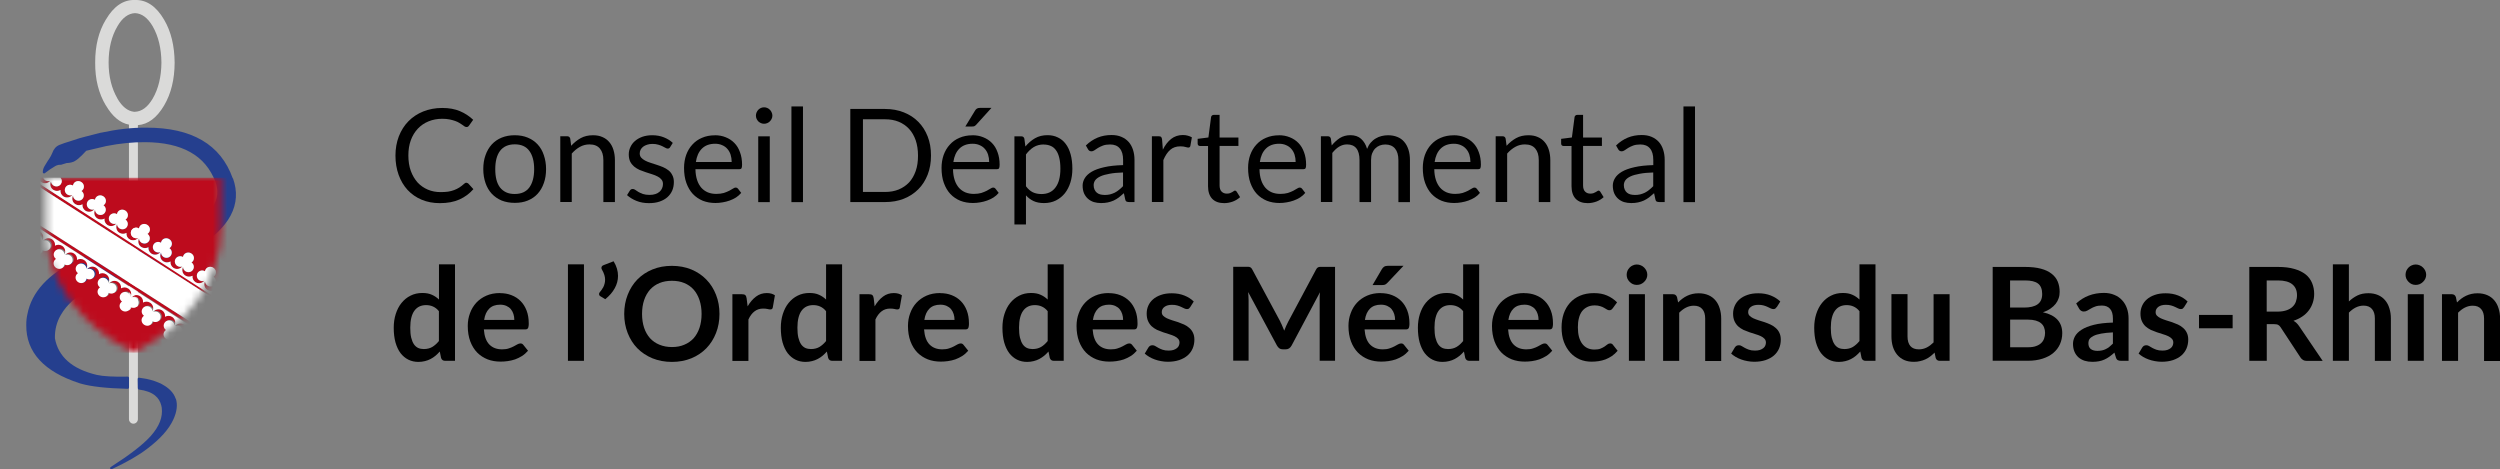 <svg xmlns="http://www.w3.org/2000/svg" xmlns:xlink="http://www.w3.org/1999/xlink" id="uuid-1964e0b8-503c-4d25-8d45-81dab7c0e820" data-name="Layer 2" viewBox="0 0 346.43 65.04"><rect x="0" y="0" width="346.43" height="65.04" fill="#808080" stroke="none"/><defs><mask id="uuid-6ceedab6-738f-4d22-b5b4-925786e97ab7" data-name="mask" x="0" y="24.62" width="36.99" height="24.26" maskUnits="userSpaceOnUse"><g id="uuid-9f6b9930-fa27-48fb-9381-27353cfff972" data-name="mask0 324 3236"><path d="M6.4,24.62v7.13c0,6.94,4.57,13.39,12.1,17.12,7.54-3.73,12.1-10.19,12.1-17.12v-7.13H6.4Z" style="fill: #fff;"></path></g></mask></defs><g id="uuid-20f2f949-7dd5-4b24-90ec-9bc17c1378e4" data-name="Layer 1"><g><path d="M338.39,50v-9.23h1.36c.29,0,.48.14.57.41l.15.73c.19-.19.38-.37.59-.52.21-.16.43-.29.66-.4.23-.11.48-.2.75-.26.26-.06.55-.09.86-.09.5,0,.95.09,1.34.26.39.17.71.41.97.72.26.31.46.67.59,1.11.14.43.21.9.21,1.41v5.88h-2.22v-5.88c0-.56-.13-1-.4-1.31-.26-.31-.65-.47-1.17-.47-.38,0-.74.09-1.08.26s-.65.41-.95.71v6.68h-2.22Z"></path><path d="M335.87,40.77v9.23h-2.22v-9.23h2.22ZM336.2,38.08c0,.19-.04.37-.12.54-.08.17-.18.31-.32.44-.13.13-.28.23-.45.31-.17.07-.36.11-.56.11s-.38-.04-.55-.11c-.17-.08-.32-.18-.44-.31s-.23-.27-.31-.44c-.07-.17-.11-.35-.11-.54s.04-.38.11-.56c.08-.17.18-.32.31-.45s.27-.23.44-.3c.17-.08.36-.12.55-.12s.38.04.56.12c.17.07.32.17.45.3.13.13.24.28.32.45.08.17.12.36.12.56Z"></path><path d="M323.27,50v-13.37h2.22v5.14c.36-.34.76-.62,1.19-.83.43-.21.94-.31,1.52-.31.5,0,.95.09,1.34.26.39.17.71.41.97.72.26.31.46.67.59,1.11.14.43.21.9.21,1.41v5.88h-2.22v-5.88c0-.56-.13-1-.4-1.31-.26-.31-.65-.47-1.17-.47-.38,0-.74.09-1.08.26s-.65.41-.95.71v6.68h-2.22Z"></path><path d="M314.11,44.92v5.08h-2.42v-13.01h3.97c.89,0,1.65.09,2.28.28.64.18,1.15.44,1.56.76.41.33.7.73.89,1.19.19.46.29.96.29,1.51,0,.44-.07.85-.2,1.24-.13.39-.31.74-.56,1.06-.24.32-.54.6-.9.84-.35.24-.76.43-1.21.58.31.17.57.42.79.75l3.26,4.81h-2.18c-.21,0-.39-.04-.54-.13-.14-.08-.27-.2-.37-.36l-2.74-4.17c-.1-.16-.22-.27-.34-.33-.12-.07-.3-.1-.54-.1h-1.04ZM314.11,43.18h1.51c.46,0,.85-.06,1.19-.17.34-.11.62-.27.84-.47.22-.2.39-.44.49-.72s.16-.58.16-.91c0-.66-.22-1.17-.66-1.52-.43-.35-1.1-.53-1.99-.53h-1.55v4.32Z"></path><path d="M304.72,43.64h4.66v1.85h-4.66v-1.85Z"></path><path d="M302.63,42.57c-.06.1-.12.16-.19.21-.07.04-.15.05-.25.05-.11,0-.23-.03-.35-.09-.12-.06-.26-.13-.42-.2-.16-.08-.35-.15-.56-.21-.2-.06-.45-.09-.73-.09-.44,0-.78.09-1.04.28-.25.19-.38.43-.38.73,0,.2.06.37.19.5.13.13.3.25.51.35.22.1.46.19.73.28.27.08.55.17.83.26.28.1.56.21.83.33.27.12.51.28.72.47.22.19.39.41.51.67.13.26.2.58.2.95,0,.44-.08.85-.24,1.23-.16.37-.4.7-.71.97-.31.27-.7.48-1.16.64-.46.15-.98.23-1.57.23-.32,0-.63-.03-.94-.09-.3-.05-.59-.13-.87-.23-.28-.1-.53-.22-.77-.36-.23-.14-.44-.29-.62-.45l.51-.85c.07-.1.14-.18.23-.23.09-.05.2-.08.34-.08s.27.04.39.12c.13.08.27.16.43.25.16.09.35.17.57.25.22.08.5.12.84.12.26,0,.49-.03.67-.09.19-.07.35-.15.47-.25.13-.1.22-.22.27-.35.06-.14.09-.28.09-.42,0-.22-.07-.39-.2-.53-.13-.14-.3-.26-.51-.36-.21-.1-.45-.19-.73-.27-.27-.08-.55-.17-.84-.27-.28-.1-.56-.21-.84-.33-.27-.13-.51-.3-.73-.49-.21-.2-.38-.44-.51-.73-.13-.29-.19-.64-.19-1.04,0-.38.08-.74.23-1.08.15-.34.37-.64.66-.89.29-.26.66-.46,1.09-.61.44-.16.94-.23,1.51-.23.64,0,1.21.1,1.74.31s.96.49,1.3.83l-.5.8Z"></path><path d="M294.96,50h-1c-.21,0-.38-.03-.49-.09-.12-.07-.21-.19-.27-.39l-.2-.66c-.23.21-.46.4-.69.56-.22.16-.45.29-.69.4-.24.11-.49.19-.77.24-.27.05-.57.08-.9.08-.39,0-.75-.05-1.08-.15-.33-.11-.62-.27-.86-.48-.23-.21-.42-.47-.55-.78-.13-.31-.2-.67-.2-1.09,0-.35.09-.69.27-1.03.19-.34.49-.65.92-.92.43-.28.99-.5,1.7-.68s1.59-.28,2.64-.31v-.54c0-.62-.13-1.07-.4-1.37-.26-.3-.64-.45-1.13-.45-.36,0-.66.04-.9.13-.24.08-.45.18-.63.29-.17.1-.34.19-.49.28s-.32.13-.49.13c-.15,0-.28-.04-.39-.12-.11-.08-.2-.17-.26-.29l-.4-.71c1.06-.97,2.34-1.46,3.84-1.46.54,0,1.02.09,1.44.27.43.17.79.42,1.08.74.29.31.52.69.67,1.12.16.44.23.92.23,1.44v5.83ZM290.64,48.62c.23,0,.44-.02.63-.06.19-.04.37-.1.54-.19.17-.08.34-.19.49-.31.16-.13.32-.27.49-.44v-1.56c-.65.03-1.19.09-1.63.17-.43.08-.78.18-1.04.31-.26.13-.45.27-.57.44-.11.17-.16.35-.16.55,0,.39.11.67.34.84.23.17.54.25.91.25Z"></path><path d="M276.13,50v-13.01h4.49c.85,0,1.58.08,2.18.24.61.16,1.1.39,1.48.69.39.3.68.66.86,1.09.18.43.27.91.27,1.44,0,.31-.04.6-.14.88-.09.28-.23.54-.42.78-.19.24-.43.46-.72.66-.29.2-.63.37-1.04.5,1.79.4,2.68,1.37,2.68,2.9,0,.55-.11,1.06-.32,1.53-.21.47-.52.87-.92,1.21-.4.34-.9.6-1.49.79-.59.19-1.26.29-2.02.29h-4.91ZM278.55,44.3v3.82h2.46c.45,0,.83-.05,1.12-.16.31-.11.55-.25.73-.43.19-.18.32-.39.4-.63.08-.24.13-.5.13-.77s-.05-.53-.14-.76c-.09-.23-.23-.42-.42-.58-.19-.16-.44-.28-.74-.37-.3-.08-.66-.13-1.09-.13h-2.45ZM278.55,42.62h1.93c.82,0,1.45-.15,1.87-.45.43-.3.64-.78.64-1.43s-.19-1.16-.58-1.45c-.38-.29-.98-.43-1.8-.43h-2.07v3.76Z"></path><path d="M264.33,40.77v5.87c0,.56.13,1,.39,1.31.26.31.66.46,1.18.46.38,0,.74-.08,1.08-.25.34-.17.65-.41.96-.71v-6.68h2.22v9.23h-1.36c-.29,0-.48-.13-.57-.4l-.15-.74c-.19.19-.39.37-.6.53-.2.16-.42.29-.66.4-.23.11-.48.19-.75.25-.26.07-.55.1-.86.1-.5,0-.95-.08-1.34-.25-.38-.17-.71-.42-.97-.73-.26-.31-.46-.68-.6-1.11-.13-.43-.2-.91-.2-1.42v-5.87h2.22Z"></path><path d="M258.53,50c-.29,0-.48-.13-.57-.4l-.18-.89c-.19.22-.39.41-.6.59s-.44.32-.68.45c-.24.13-.5.22-.78.29-.28.07-.58.11-.9.11-.5,0-.97-.1-1.39-.31s-.78-.51-1.09-.91c-.3-.4-.53-.9-.7-1.49-.16-.59-.24-1.26-.24-2.02,0-.68.09-1.32.28-1.91.19-.59.45-1.1.8-1.53.35-.43.76-.77,1.25-1.01.49-.25,1.03-.37,1.64-.37.52,0,.96.08,1.32.25.37.16.69.38.98.66v-4.88h2.22v13.37h-1.36ZM255.57,48.37c.46,0,.86-.1,1.18-.29.32-.19.63-.47.92-.82v-4.14c-.25-.31-.53-.52-.83-.65-.29-.13-.61-.19-.95-.19s-.64.06-.92.19c-.27.13-.5.32-.69.58-.19.25-.33.58-.43.97-.1.39-.15.85-.15,1.39s.04,1,.13,1.38c.09.37.22.68.38.92.16.23.36.4.59.51.23.1.49.15.78.15Z"></path><path d="M246.17,42.57c-.06.1-.12.16-.19.21-.07.04-.15.05-.25.05-.11,0-.22-.03-.35-.09-.12-.06-.26-.13-.42-.2-.16-.08-.35-.15-.56-.21-.2-.06-.45-.09-.73-.09-.44,0-.78.09-1.04.28s-.38.43-.38.73c0,.2.06.37.19.5.13.13.3.25.51.35.22.1.46.19.73.28.27.08.55.17.83.26s.56.21.83.33c.27.12.51.28.72.47.22.19.39.41.51.67.13.26.2.58.2.95,0,.44-.08.85-.24,1.23-.16.37-.4.7-.71.97-.31.27-.7.48-1.16.64-.46.15-.98.23-1.57.23-.32,0-.63-.03-.94-.09-.3-.05-.59-.13-.87-.23-.28-.1-.53-.22-.77-.36-.23-.14-.44-.29-.62-.45l.51-.85c.07-.1.14-.18.23-.23s.2-.08.34-.08.27.04.39.12c.13.08.27.16.43.25.16.09.35.17.57.25.22.08.5.12.84.12.26,0,.49-.03.68-.09.19-.07.35-.15.47-.25.13-.1.22-.22.27-.35.06-.14.09-.28.09-.42,0-.22-.07-.39-.2-.53-.13-.14-.3-.26-.51-.36-.21-.1-.45-.19-.73-.27-.27-.08-.55-.17-.84-.27-.28-.1-.56-.21-.84-.33-.27-.13-.51-.3-.73-.49-.21-.2-.38-.44-.51-.73-.13-.29-.19-.64-.19-1.04,0-.38.08-.74.23-1.08.15-.34.37-.64.66-.89.29-.26.66-.46,1.09-.61.44-.16.94-.23,1.51-.23.64,0,1.22.1,1.74.31.52.21.96.49,1.31.83l-.5.8Z"></path><path d="M230.46,50v-9.23h1.36c.29,0,.48.14.57.41l.15.73c.19-.19.38-.37.59-.52.21-.16.43-.29.66-.4.23-.11.48-.2.75-.26.26-.06.55-.09.86-.09.5,0,.95.09,1.34.26.39.17.71.41.97.72.26.31.46.67.59,1.11.14.43.21.9.21,1.41v5.88h-2.22v-5.88c0-.56-.13-1-.4-1.31-.26-.31-.65-.47-1.17-.47-.38,0-.74.09-1.08.26s-.65.41-.95.71v6.68h-2.22Z"></path><path d="M227.94,40.77v9.23h-2.22v-9.23h2.22ZM228.27,38.08c0,.19-.04.37-.12.54-.08.17-.18.31-.32.44-.13.13-.28.23-.45.31-.17.07-.36.11-.56.11s-.38-.04-.55-.11c-.17-.08-.32-.18-.44-.31-.13-.13-.23-.27-.31-.44-.07-.17-.11-.35-.11-.54s.04-.38.11-.56c.08-.17.18-.32.31-.45.13-.13.27-.23.44-.3.17-.08.36-.12.55-.12s.38.04.56.12c.17.07.32.17.45.3.13.13.24.28.32.45.08.17.12.36.12.56Z"></path><path d="M223.48,42.72c-.07.08-.13.15-.2.2-.06.05-.15.07-.27.07s-.23-.03-.33-.1c-.11-.07-.24-.15-.39-.23-.15-.09-.33-.17-.54-.23-.2-.07-.46-.11-.76-.11-.39,0-.73.07-1.03.22-.29.14-.54.34-.74.6-.19.26-.34.58-.43.96-.1.37-.14.79-.14,1.27s.05.93.15,1.31c.11.38.26.71.46.97.2.26.44.46.72.59.28.13.6.2.95.2s.64-.04.86-.13c.22-.09.41-.19.56-.29.15-.11.28-.2.39-.29.11-.09.24-.14.38-.14.18,0,.31.07.4.21l.64.81c-.25.29-.51.53-.8.73-.29.19-.59.35-.9.47-.31.11-.62.19-.95.24s-.66.07-.98.07c-.57,0-1.11-.1-1.61-.31-.5-.22-.95-.53-1.32-.94-.37-.41-.67-.91-.89-1.49-.22-.59-.32-1.27-.32-2.02,0-.68.1-1.31.29-1.88.2-.58.49-1.08.86-1.5.38-.43.85-.76,1.4-1,.56-.24,1.2-.36,1.93-.36s1.29.11,1.81.33c.52.22.99.54,1.4.95l-.59.81Z"></path><path d="M211.2,40.62c.58,0,1.12.09,1.6.28.49.19.92.46,1.27.82.35.35.63.79.83,1.31.2.52.3,1.11.3,1.77,0,.17,0,.31-.03.42-.01.11-.04.19-.08.26-.04.06-.09.1-.15.13-.07.02-.15.04-.25.04h-5.71c.07.95.32,1.64.76,2.09s1.03.67,1.76.67c.36,0,.67-.04.93-.13.26-.08.49-.18.68-.28.2-.1.37-.19.51-.28.15-.08.29-.13.43-.13.09,0,.17.02.23.05s.12.09.17.15l.65.81c-.25.29-.52.53-.83.73-.31.19-.63.35-.96.47-.33.11-.67.19-1.02.24-.34.05-.68.07-1,.07-.64,0-1.24-.1-1.79-.31-.55-.22-1.03-.53-1.44-.94-.41-.42-.73-.94-.96-1.55-.23-.62-.35-1.33-.35-2.14,0-.63.1-1.22.31-1.77.2-.56.5-1.04.87-1.45.38-.41.85-.74,1.4-.98.55-.24,1.17-.36,1.86-.36ZM211.24,42.22c-.65,0-1.15.18-1.52.55-.37.37-.6.88-.7,1.56h4.18c0-.29-.04-.56-.12-.81-.08-.26-.2-.48-.36-.68-.16-.19-.37-.34-.61-.45-.25-.11-.53-.17-.86-.17Z"></path><path d="M203.61,50c-.29,0-.48-.13-.57-.4l-.18-.89c-.19.22-.39.41-.6.59-.21.17-.44.32-.68.45-.24.13-.5.22-.78.29-.28.07-.58.11-.9.11-.5,0-.97-.1-1.39-.31s-.78-.51-1.09-.91c-.3-.4-.53-.9-.7-1.49-.16-.59-.24-1.26-.24-2.02,0-.68.09-1.32.28-1.91.19-.59.45-1.1.8-1.53.35-.43.77-.77,1.25-1.01.49-.25,1.03-.37,1.64-.37.52,0,.96.08,1.32.25.37.16.69.38.98.66v-4.88h2.22v13.37h-1.36ZM200.65,48.37c.46,0,.85-.1,1.18-.29s.63-.47.92-.82v-4.14c-.25-.31-.53-.52-.83-.65-.29-.13-.61-.19-.95-.19s-.64.06-.92.19c-.27.13-.5.32-.69.58-.19.25-.33.58-.43.97-.1.39-.15.85-.15,1.39s.04,1,.13,1.38c.09.37.22.68.38.92.16.23.36.4.59.51.23.1.5.15.78.15Z"></path><path d="M191.31,40.62c.58,0,1.12.09,1.6.28.49.19.91.46,1.27.82.35.35.63.79.83,1.31.2.52.3,1.11.3,1.77,0,.17,0,.31-.03.42-.01.11-.04.19-.08.26-.04.06-.09.1-.15.13-.07.02-.15.04-.25.04h-5.71c.07.95.32,1.64.76,2.09s1.03.67,1.76.67c.36,0,.67-.04.93-.13.26-.08.49-.18.68-.28.2-.1.37-.19.51-.28.15-.08.29-.13.43-.13.09,0,.17.02.23.05.07.04.12.09.17.15l.65.81c-.25.29-.52.53-.83.73-.31.19-.63.35-.96.47-.33.11-.67.19-1.02.24-.34.05-.68.07-1,.07-.64,0-1.24-.1-1.79-.31-.55-.22-1.03-.53-1.44-.94-.41-.42-.73-.94-.96-1.55-.23-.62-.35-1.33-.35-2.14,0-.63.1-1.22.31-1.77.2-.56.49-1.04.87-1.45.38-.41.85-.74,1.4-.98.55-.24,1.17-.36,1.86-.36ZM191.36,42.22c-.65,0-1.15.18-1.52.55s-.6.88-.7,1.56h4.18c0-.29-.04-.56-.12-.81-.08-.26-.2-.48-.36-.68-.16-.19-.37-.34-.61-.45-.25-.11-.53-.17-.86-.17ZM194.48,36.84l-2.22,2.35c-.11.12-.23.2-.33.25-.1.04-.24.06-.4.06h-1.33l1.28-2.19c.09-.16.2-.27.32-.35.12-.08.3-.13.54-.13h2.16Z"></path><path d="M177.42,44.6c.1.19.2.39.28.6.09.2.18.41.26.62.08-.22.17-.43.26-.64.09-.21.19-.41.29-.6l3.85-7.21c.05-.09.1-.16.14-.22.05-.05.11-.09.17-.12.07-.02.14-.04.22-.05s.17,0,.28,0h1.83v13.01h-2.13v-8.41c0-.16,0-.33,0-.51.01-.19.03-.38.04-.57l-3.93,7.38c-.09.17-.21.3-.35.4-.14.09-.31.13-.5.13h-.33c-.19,0-.36-.04-.5-.13-.14-.1-.26-.23-.35-.4l-3.99-7.41c.02.2.04.39.04.58.01.19.02.36.02.52v8.41h-2.13v-13.01h1.83c.11,0,.2,0,.28,0s.15.02.21.05c.07.02.13.06.18.12.05.05.11.13.15.22l3.89,7.23Z"></path><path d="M164.91,42.57c-.06.1-.12.16-.19.21-.07.04-.15.05-.25.05-.11,0-.23-.03-.35-.09-.12-.06-.26-.13-.42-.2-.16-.08-.35-.15-.56-.21-.2-.06-.45-.09-.73-.09-.44,0-.78.09-1.04.28s-.38.43-.38.73c0,.2.06.37.19.5.13.13.3.25.51.35.22.1.46.19.73.28.27.08.55.17.83.26.28.1.56.21.83.33.27.12.51.28.72.47.22.19.39.41.51.67.13.26.2.58.2.95,0,.44-.08.85-.24,1.23-.16.37-.4.7-.71.97-.31.27-.7.48-1.16.64-.46.15-.98.23-1.57.23-.32,0-.63-.03-.94-.09-.3-.05-.59-.13-.87-.23-.28-.1-.53-.22-.77-.36-.23-.14-.44-.29-.62-.45l.51-.85c.07-.1.14-.18.23-.23.09-.05.2-.08.34-.08s.27.04.39.12c.13.08.27.16.43.25s.35.17.57.25c.22.08.5.12.84.12.26,0,.49-.03.68-.09.19-.07.35-.15.47-.25.13-.1.22-.22.27-.35.06-.14.09-.28.09-.42,0-.22-.07-.39-.2-.53-.13-.14-.3-.26-.51-.36-.21-.1-.45-.19-.73-.27-.27-.08-.55-.17-.84-.27-.28-.1-.56-.21-.84-.33-.27-.13-.51-.3-.73-.49-.21-.2-.38-.44-.51-.73-.13-.29-.19-.64-.19-1.04,0-.38.07-.74.22-1.08.15-.34.37-.64.66-.89.29-.26.66-.46,1.09-.61.44-.16.94-.23,1.51-.23.64,0,1.21.1,1.74.31s.96.49,1.3.83l-.5.8Z"></path><path d="M153.63,40.62c.58,0,1.12.09,1.6.28.49.19.91.46,1.27.82.35.35.63.79.83,1.31.2.52.3,1.11.3,1.77,0,.17,0,.31-.03.42-.01.11-.04.19-.08.26-.04.06-.09.1-.15.13-.07.02-.15.04-.25.04h-5.71c.07.95.32,1.64.76,2.09s1.03.67,1.76.67c.36,0,.67-.04.93-.13.26-.08.49-.18.68-.28.2-.1.37-.19.51-.28.15-.08.29-.13.43-.13.09,0,.17.02.23.05.07.04.12.09.17.15l.65.81c-.25.29-.52.53-.83.73-.31.19-.63.35-.96.47-.33.11-.67.19-1.02.24-.34.05-.67.07-1,.07-.64,0-1.24-.1-1.79-.31-.55-.22-1.03-.53-1.44-.94-.41-.42-.73-.94-.96-1.55-.23-.62-.35-1.33-.35-2.14,0-.63.1-1.22.31-1.77.2-.56.49-1.04.87-1.45.38-.41.85-.74,1.4-.98.55-.24,1.17-.36,1.86-.36ZM153.67,42.22c-.65,0-1.15.18-1.52.55s-.6.88-.7,1.56h4.18c0-.29-.04-.56-.12-.81-.08-.26-.2-.48-.36-.68-.16-.19-.37-.34-.61-.45-.25-.11-.53-.17-.86-.17Z"></path><path d="M146.04,50c-.29,0-.48-.13-.57-.4l-.18-.89c-.19.22-.39.41-.6.59-.21.17-.44.32-.68.45-.24.13-.5.22-.78.29-.28.07-.58.11-.9.11-.5,0-.97-.1-1.39-.31s-.78-.51-1.09-.91c-.3-.4-.53-.9-.7-1.49-.16-.59-.24-1.26-.24-2.02,0-.68.09-1.32.28-1.91.19-.59.45-1.1.8-1.53.35-.43.77-.77,1.25-1.01.49-.25,1.03-.37,1.64-.37.52,0,.96.08,1.32.25.37.16.69.38.98.66v-4.88h2.22v13.37h-1.36ZM143.08,48.37c.46,0,.85-.1,1.18-.29s.63-.47.92-.82v-4.14c-.25-.31-.53-.52-.83-.65-.29-.13-.61-.19-.95-.19s-.64.06-.92.19c-.27.13-.5.32-.69.58-.19.25-.33.58-.43.97-.1.39-.15.85-.15,1.39s.04,1,.13,1.38c.09.37.22.68.38.92.16.23.36.4.59.51.23.1.5.15.78.15Z"></path><path d="M130.27,40.62c.58,0,1.12.09,1.6.28.49.19.92.46,1.27.82.35.35.63.79.83,1.31.2.52.3,1.11.3,1.77,0,.17,0,.31-.03.42-.01.11-.04.19-.08.26-.04.06-.09.1-.15.13-.07.02-.15.04-.25.04h-5.71c.07.95.32,1.64.76,2.09s1.03.67,1.76.67c.36,0,.67-.04.93-.13.26-.08.49-.18.68-.28.2-.1.37-.19.51-.28.15-.08.29-.13.43-.13.09,0,.17.02.23.05s.12.09.17.15l.65.81c-.25.29-.52.53-.83.73-.31.19-.63.35-.96.47-.33.11-.67.19-1.02.24-.34.05-.68.07-1,.07-.64,0-1.24-.1-1.79-.31-.55-.22-1.03-.53-1.44-.94-.41-.42-.73-.94-.96-1.55-.23-.62-.35-1.33-.35-2.14,0-.63.1-1.22.31-1.77.2-.56.49-1.04.87-1.45.38-.41.85-.74,1.39-.98.55-.24,1.17-.36,1.86-.36ZM130.31,42.22c-.65,0-1.15.18-1.52.55-.37.37-.6.88-.7,1.56h4.18c0-.29-.04-.56-.12-.81-.08-.26-.2-.48-.36-.68-.16-.19-.37-.34-.61-.45-.25-.11-.53-.17-.86-.17Z"></path><path d="M119.1,50v-9.23h1.31c.23,0,.39.04.48.13.09.08.15.23.18.43l.13,1.12c.33-.57.72-1.02,1.16-1.35.44-.33.94-.49,1.49-.49.46,0,.83.1,1.13.31l-.29,1.67c-.02.11-.06.19-.12.23-.06.04-.14.06-.24.06-.09,0-.21-.02-.37-.06-.16-.04-.36-.06-.62-.06-.46,0-.86.13-1.19.39-.33.25-.61.62-.84,1.12v5.75h-2.22Z"></path><path d="M115.33,50c-.29,0-.48-.13-.57-.4l-.18-.89c-.19.22-.39.41-.6.59s-.44.32-.68.45c-.24.13-.5.22-.78.29-.28.07-.58.11-.9.11-.5,0-.97-.1-1.39-.31-.42-.21-.78-.51-1.09-.91-.3-.4-.53-.9-.7-1.49-.16-.59-.24-1.26-.24-2.02,0-.68.09-1.32.28-1.91.19-.59.45-1.1.8-1.53s.76-.77,1.25-1.01c.49-.25,1.03-.37,1.64-.37.52,0,.96.08,1.32.25.37.16.69.38.98.66v-4.88h2.22v13.37h-1.36ZM112.37,48.37c.46,0,.85-.1,1.18-.29.32-.19.63-.47.92-.82v-4.14c-.25-.31-.53-.52-.83-.65-.29-.13-.61-.19-.95-.19s-.64.06-.92.19c-.27.13-.5.32-.69.58-.19.25-.33.58-.43.97-.1.39-.15.85-.15,1.39s.04,1,.13,1.38c.09.37.22.68.38.92.16.23.36.4.59.51.23.1.5.15.78.15Z"></path><path d="M101.49,50v-9.23h1.31c.23,0,.39.04.48.13.09.08.15.23.18.43l.14,1.12c.33-.57.72-1.02,1.16-1.35.44-.33.94-.49,1.49-.49.46,0,.83.1,1.13.31l-.29,1.67c-.02.11-.06.19-.12.23-.06.04-.14.06-.24.06-.09,0-.21-.02-.37-.06-.16-.04-.36-.06-.62-.06-.46,0-.86.13-1.19.39-.33.25-.61.62-.84,1.12v5.75h-2.22Z"></path><path d="M99.7,43.5c0,.95-.16,1.84-.48,2.65-.32.81-.76,1.51-1.34,2.11-.58.59-1.27,1.06-2.08,1.39-.81.33-1.71.5-2.69.5s-1.88-.17-2.7-.5c-.81-.34-1.51-.8-2.09-1.39-.58-.59-1.02-1.3-1.34-2.11-.32-.82-.48-1.7-.48-2.65s.16-1.84.48-2.65c.32-.82.76-1.52,1.34-2.12.58-.59,1.28-1.06,2.09-1.39.82-.34,1.72-.5,2.7-.5s1.88.17,2.69.5c.81.34,1.5.8,2.08,1.4.58.59,1.02,1.29,1.34,2.11.32.81.48,1.69.48,2.65ZM97.22,43.5c0-.71-.1-1.35-.29-1.92-.19-.57-.46-1.05-.81-1.45-.35-.4-.79-.7-1.3-.91-.5-.21-1.07-.31-1.71-.31s-1.21.1-1.72.31c-.51.21-.94.51-1.31.91-.35.4-.63.88-.82,1.45-.19.56-.29,1.2-.29,1.92s.1,1.36.29,1.93c.19.56.46,1.04.82,1.44.36.39.79.69,1.31.9.51.21,1.08.32,1.72.32s1.21-.1,1.71-.32c.51-.21.94-.51,1.3-.9.35-.4.62-.88.81-1.44.19-.57.29-1.21.29-1.93Z"></path><path d="M85.03,36.21c.21.34.36.67.46,1.01.1.34.15.67.15,1.01,0,.6-.15,1.17-.46,1.72-.3.55-.74,1.05-1.31,1.51l-.69-.42c-.06-.04-.1-.08-.13-.13-.02-.05-.04-.1-.04-.15,0-.11.04-.21.12-.29.08-.09.16-.19.24-.31.09-.12.17-.25.24-.39.07-.14.13-.3.17-.47.05-.17.07-.35.07-.54,0-.2-.03-.42-.1-.65-.07-.23-.18-.48-.33-.74-.05-.08-.08-.16-.08-.24,0-.19.11-.33.33-.4l1.34-.52Z"></path><path d="M80.92,36.63v13.37h-2.22v-13.37h2.22Z"></path><path d="M69.27,40.62c.58,0,1.12.09,1.6.28.49.19.92.46,1.27.82.35.35.63.79.83,1.31.2.52.3,1.11.3,1.77,0,.17,0,.31-.03.42-.01.11-.04.19-.08.26-.04.06-.09.1-.15.13-.07.02-.15.04-.25.04h-5.71c.07.95.32,1.64.76,2.09s1.03.67,1.76.67c.36,0,.67-.04.93-.13.26-.08.49-.18.68-.28.2-.1.37-.19.51-.28.15-.08.29-.13.43-.13.09,0,.17.02.23.05s.12.09.17.15l.65.81c-.25.29-.52.53-.83.73-.31.19-.63.35-.96.47-.33.11-.67.19-1.02.24-.34.05-.68.07-1,.07-.64,0-1.24-.1-1.79-.31-.55-.22-1.03-.53-1.44-.94-.41-.42-.73-.94-.96-1.55-.23-.62-.35-1.33-.35-2.14,0-.63.1-1.22.31-1.77.2-.56.5-1.04.87-1.45.38-.41.85-.74,1.4-.98.55-.24,1.17-.36,1.86-.36ZM69.31,42.22c-.65,0-1.15.18-1.52.55-.37.37-.6.88-.7,1.56h4.18c0-.29-.04-.56-.12-.81-.08-.26-.2-.48-.36-.68-.16-.19-.37-.34-.61-.45-.25-.11-.53-.17-.86-.17Z"></path><path d="M61.69,50c-.29,0-.48-.13-.57-.4l-.18-.89c-.19.22-.39.41-.6.59s-.44.32-.68.45c-.24.13-.5.22-.78.29-.28.07-.58.11-.9.11-.5,0-.97-.1-1.39-.31-.42-.21-.78-.51-1.09-.91-.3-.4-.53-.9-.7-1.49-.16-.59-.24-1.26-.24-2.02,0-.68.09-1.32.28-1.91.19-.59.45-1.1.8-1.53s.76-.77,1.25-1.01c.49-.25,1.03-.37,1.64-.37.52,0,.96.08,1.32.25.37.16.69.38.98.66v-4.88h2.22v13.37h-1.36ZM58.72,48.37c.46,0,.85-.1,1.18-.29.32-.19.63-.47.92-.82v-4.14c-.25-.31-.53-.52-.83-.65-.29-.13-.61-.19-.95-.19s-.64.06-.92.19c-.27.13-.5.32-.69.58-.19.25-.33.58-.43.97-.1.39-.15.85-.15,1.39s.04,1,.13,1.38c.09.37.22.68.38.92.16.23.36.4.59.51.23.1.49.15.78.15Z"></path><path d="M234.88,14.75v13.26h-1.6v-13.26h1.6Z"></path><path d="M230.67,28h-.71c-.16,0-.28-.02-.38-.07-.1-.05-.16-.15-.19-.31l-.18-.85c-.24.22-.47.41-.7.59-.23.17-.47.31-.72.43-.25.11-.52.2-.81.26-.28.06-.6.09-.94.09s-.69-.05-1-.14c-.31-.1-.57-.25-.8-.45s-.41-.45-.55-.75c-.13-.31-.2-.67-.2-1.08,0-.36.1-.7.3-1.03.2-.34.52-.63.95-.89.44-.26,1.02-.47,1.74-.63.71-.17,1.59-.26,2.62-.29v-.71c0-.71-.15-1.24-.46-1.6-.3-.37-.75-.55-1.34-.55-.39,0-.72.05-.99.15-.26.1-.5.21-.69.33-.19.12-.36.23-.5.33-.14.1-.28.14-.41.14-.11,0-.2-.03-.29-.08-.08-.06-.14-.13-.19-.22l-.29-.51c.5-.49,1.05-.85,1.63-1.09s1.23-.36,1.93-.36c.51,0,.96.08,1.36.25.4.17.73.4,1,.7.27.3.47.66.61,1.09s.21.89.21,1.4v5.83ZM226.51,27.02c.28,0,.54-.03.77-.08.23-.06.45-.14.66-.24.21-.11.41-.24.59-.39.19-.15.38-.32.56-.51v-1.9c-.74.02-1.37.08-1.88.18-.52.09-.94.21-1.26.36-.32.15-.56.33-.71.53-.14.2-.22.43-.22.68s.04.45.12.62.18.32.32.43c.13.11.29.19.47.24.18.05.38.07.59.07Z"></path><path d="M220.02,28.15c-.72,0-1.28-.2-1.67-.6-.38-.4-.58-.98-.58-1.74v-5.58h-1.1c-.1,0-.18-.03-.24-.08-.07-.06-.1-.15-.1-.27v-.64l1.49-.19.37-2.82c.01-.09.05-.16.12-.22.07-.06.15-.09.25-.09h.81v3.14h2.61v1.16h-2.61v5.47c0,.38.09.67.28.86.19.19.43.28.72.28.17,0,.31-.02.43-.06.13-.05.23-.1.32-.15.09-.05.16-.1.23-.14.07-.05.12-.07.17-.07.08,0,.16.05.23.15l.47.76c-.28.26-.61.46-1,.61-.39.14-.79.22-1.21.22Z"></path><path d="M207.26,28v-9.12h.95c.23,0,.37.11.43.33l.13.99c.4-.44.84-.79,1.32-1.06.49-.27,1.06-.4,1.7-.4.5,0,.94.08,1.31.25.38.16.7.4.95.7.26.3.45.66.58,1.09.13.43.2.9.2,1.41v5.81h-1.6v-5.81c0-.69-.16-1.22-.48-1.6-.31-.38-.79-.58-1.44-.58-.47,0-.92.11-1.33.34-.41.23-.79.54-1.13.93v6.71h-1.6Z"></path><path d="M201.43,18.74c.55,0,1.05.09,1.51.28.46.18.86.44,1.2.79.34.34.6.77.78,1.28.19.5.29,1.08.29,1.73,0,.25-.03.42-.08.5s-.16.13-.31.13h-6.07c.01.58.09,1.08.23,1.5.14.43.34.78.59,1.07.25.28.55.49.9.64.35.14.74.21,1.17.21.4,0,.75-.05,1.03-.13.29-.1.55-.2.76-.31.21-.11.38-.21.52-.3.14-.1.27-.14.37-.14.13,0,.23.05.31.15l.45.59c-.2.24-.43.45-.71.63-.28.17-.57.32-.89.43-.31.11-.64.2-.97.25-.34.06-.67.09-1,.09-.63,0-1.21-.1-1.75-.31-.53-.22-.99-.53-1.38-.94-.38-.41-.68-.92-.9-1.53-.22-.61-.32-1.3-.32-2.09,0-.64.1-1.23.29-1.78.2-.55.48-1.03.85-1.43.37-.41.81-.73,1.34-.95.53-.23,1.12-.35,1.78-.35ZM201.46,19.92c-.77,0-1.38.23-1.83.68-.44.44-.72,1.06-.83,1.85h4.96c0-.37-.05-.71-.15-1.02-.1-.31-.25-.58-.45-.8-.2-.23-.44-.4-.73-.52-.28-.13-.61-.19-.97-.19Z"></path><path d="M183.04,28v-9.12h.95c.23,0,.37.11.43.33l.12.94c.34-.41.71-.75,1.12-1.02.42-.26.91-.4,1.46-.4.62,0,1.12.17,1.49.51.38.34.66.8.83,1.39.13-.33.29-.61.49-.85.21-.24.44-.44.7-.59.26-.16.53-.27.82-.34.29-.07.59-.11.89-.11.48,0,.91.08,1.28.23.38.15.7.37.95.67.26.29.46.66.6,1.09.14.43.21.91.21,1.47v5.81h-1.6v-5.81c0-.71-.16-1.25-.47-1.62-.31-.37-.76-.56-1.36-.56-.26,0-.52.05-.76.14-.23.09-.44.23-.62.41-.18.18-.32.41-.43.68-.1.27-.15.58-.15.94v5.81h-1.6v-5.81c0-.73-.15-1.28-.44-1.64-.29-.36-.72-.54-1.29-.54-.4,0-.76.11-1.11.32-.34.21-.64.5-.93.86v6.8h-1.6Z"></path><path d="M177.21,18.74c.55,0,1.05.09,1.51.28.46.18.86.44,1.2.79.34.34.6.77.78,1.28.19.5.29,1.08.29,1.73,0,.25-.03.42-.08.5s-.16.13-.31.13h-6.07c.01.58.09,1.08.23,1.5.14.43.34.78.59,1.07.25.28.55.49.9.64.35.14.74.21,1.17.21.4,0,.75-.05,1.04-.13.29-.1.55-.2.76-.31.21-.11.38-.21.52-.3.14-.1.27-.14.37-.14.13,0,.23.05.31.15l.45.59c-.2.24-.43.45-.71.63-.28.17-.57.32-.89.43-.31.11-.64.2-.97.25-.34.06-.67.09-1,.09-.63,0-1.21-.1-1.75-.31-.53-.22-.99-.53-1.38-.94-.38-.41-.68-.92-.9-1.53-.22-.61-.32-1.3-.32-2.09,0-.64.1-1.23.29-1.78.2-.55.48-1.03.85-1.43.37-.41.81-.73,1.34-.95.53-.23,1.12-.35,1.78-.35ZM177.24,19.92c-.77,0-1.38.23-1.83.68-.44.44-.72,1.06-.83,1.85h4.96c0-.37-.05-.71-.15-1.02-.1-.31-.25-.58-.45-.8-.2-.23-.44-.4-.73-.52-.28-.13-.61-.19-.97-.19Z"></path><path d="M169.65,28.15c-.72,0-1.28-.2-1.67-.6-.38-.4-.58-.98-.58-1.74v-5.58h-1.1c-.1,0-.18-.03-.24-.08-.07-.06-.1-.15-.1-.27v-.64l1.49-.19.37-2.82c.01-.09.05-.16.12-.22.07-.06.15-.09.25-.09h.81v3.14h2.61v1.16h-2.61v5.47c0,.38.09.67.28.86.19.19.43.28.72.28.17,0,.31-.02.43-.06.13-.05.23-.1.32-.15.09-.05.16-.1.22-.14.07-.05.12-.07.17-.07.08,0,.16.05.23.15l.47.76c-.28.26-.61.46-1,.61-.39.14-.79.22-1.21.22Z"></path><path d="M159.62,28v-9.12h.92c.17,0,.29.03.36.1s.11.18.13.34l.11,1.42c.31-.64.7-1.13,1.15-1.49.46-.36,1-.54,1.62-.54.25,0,.48.03.68.09.2.05.39.13.57.23l-.21,1.2c-.04.15-.14.22-.28.22-.08,0-.21-.03-.39-.08-.17-.06-.42-.09-.73-.09-.56,0-1.03.16-1.4.49-.37.32-.68.8-.94,1.41v5.81h-1.6Z"></path><path d="M157.2,28h-.71c-.16,0-.28-.02-.38-.07-.1-.05-.16-.15-.19-.31l-.18-.85c-.24.22-.47.41-.7.59-.23.17-.47.31-.72.43-.25.11-.52.2-.81.26-.28.06-.6.09-.94.09s-.69-.05-1-.14c-.31-.1-.57-.25-.8-.45s-.41-.45-.55-.75c-.13-.31-.2-.67-.2-1.08,0-.36.1-.7.3-1.03.2-.34.52-.63.95-.89.44-.26,1.02-.47,1.74-.63.71-.17,1.59-.26,2.62-.29v-.71c0-.71-.15-1.24-.46-1.6-.3-.37-.75-.55-1.34-.55-.39,0-.72.05-.99.15-.26.1-.49.21-.69.33-.19.12-.36.23-.5.33-.14.1-.28.14-.41.14-.11,0-.2-.03-.29-.08-.08-.06-.14-.13-.19-.22l-.29-.51c.5-.49,1.05-.85,1.63-1.09s1.23-.36,1.93-.36c.51,0,.96.08,1.36.25.4.17.73.4,1,.7.27.3.47.66.61,1.09s.21.89.21,1.4v5.83ZM153.04,27.02c.28,0,.54-.03.77-.08.23-.06.45-.14.66-.24.21-.11.41-.24.59-.39.19-.15.38-.32.56-.51v-1.9c-.74.02-1.37.08-1.88.18-.52.09-.94.21-1.26.36-.32.15-.56.33-.71.53-.14.2-.22.43-.22.68s.04.45.12.62.18.32.32.43c.13.11.29.19.47.24.18.05.38.07.58.07Z"></path><path d="M140.57,31.09v-12.2h.95c.23,0,.37.11.43.33l.14,1.08c.39-.47.83-.85,1.33-1.14.5-.29,1.08-.43,1.74-.43.52,0,1,.1,1.42.31.43.2.79.49,1.09.89.3.39.53.88.69,1.46.16.58.24,1.25.24,2.01,0,.67-.09,1.3-.27,1.88-.18.58-.44,1.08-.77,1.5-.34.42-.75.75-1.24,1-.49.24-1.04.36-1.65.36-.56,0-1.05-.09-1.45-.28-.4-.19-.75-.45-1.05-.79v4.03h-1.6ZM144.63,20.02c-.52,0-.98.12-1.38.36-.39.24-.75.58-1.08,1.02v4.41c.29.4.62.67.96.84.35.16.75.24,1.18.24.85,0,1.5-.3,1.95-.91.46-.61.68-1.47.68-2.59,0-.59-.05-1.1-.16-1.53-.1-.43-.25-.77-.45-1.04-.2-.28-.44-.48-.73-.6-.29-.13-.62-.19-.98-.19Z"></path><path d="M134.74,18.74c.55,0,1.05.09,1.51.28.46.18.86.44,1.2.79.34.34.6.77.78,1.28.19.5.29,1.08.29,1.73,0,.25-.03.42-.08.5s-.16.13-.31.13h-6.07c.01.58.09,1.08.23,1.5.14.43.34.78.59,1.07.25.28.55.49.9.64.35.14.74.21,1.17.21.4,0,.75-.05,1.03-.13.29-.1.55-.2.76-.31.21-.11.38-.21.52-.3.14-.1.27-.14.37-.14.13,0,.23.05.31.15l.45.59c-.2.24-.43.45-.71.63-.28.17-.57.32-.89.43-.31.11-.64.2-.97.25-.34.06-.67.09-1,.09-.63,0-1.21-.1-1.75-.31-.53-.22-.99-.53-1.38-.94-.38-.41-.68-.92-.9-1.53-.22-.61-.32-1.3-.32-2.09,0-.64.1-1.23.29-1.78.2-.55.48-1.03.85-1.43.37-.41.81-.73,1.34-.95.53-.23,1.12-.35,1.78-.35ZM134.77,19.92c-.77,0-1.38.23-1.83.68-.44.44-.72,1.06-.83,1.85h4.96c0-.37-.05-.71-.15-1.02-.1-.31-.25-.58-.45-.8-.2-.23-.44-.4-.73-.52-.28-.13-.61-.19-.97-.19ZM137.38,14.96l-2.1,2.32c-.08.09-.17.16-.25.2-.08.04-.18.05-.31.05h-.95l1.33-2.18c.08-.14.17-.24.27-.3.1-.07.25-.1.44-.1h1.57Z"></path><path d="M129.01,21.56c0,.97-.15,1.84-.46,2.64-.31.79-.74,1.47-1.3,2.03-.56.56-1.23,1-2.01,1.31-.78.31-1.64.46-2.59.46h-4.82v-12.9h4.82c.95,0,1.81.16,2.59.47.78.31,1.45.74,2.01,1.31.56.56.99,1.24,1.3,2.03s.46,1.67.46,2.64ZM127.21,21.56c0-.79-.11-1.5-.32-2.12-.22-.62-.52-1.15-.92-1.58-.4-.43-.88-.76-1.44-.99-.56-.23-1.19-.34-1.88-.34h-3.07v10.07h3.07c.69,0,1.32-.11,1.88-.34.56-.23,1.04-.56,1.44-.98.4-.43.7-.96.92-1.58.22-.62.32-1.33.32-2.12Z"></path><path d="M111.27,14.75v13.26h-1.6v-13.26h1.6Z"></path><path d="M106.67,18.89v9.12h-1.6v-9.12h1.6ZM107.03,16.02c0,.16-.03.3-.1.44-.06.13-.14.25-.25.36-.1.1-.22.18-.36.24-.14.06-.29.09-.44.09s-.3-.03-.44-.09c-.13-.06-.25-.14-.36-.24-.1-.11-.18-.23-.24-.36-.06-.14-.09-.28-.09-.44s.03-.3.09-.44c.06-.14.14-.27.24-.37.11-.11.23-.19.36-.25.14-.06.29-.09.44-.09s.3.03.44.09c.14.06.26.14.36.25.11.1.19.22.25.37.07.14.1.28.1.44Z"></path><path d="M99.05,18.74c.55,0,1.05.09,1.51.28.46.18.86.44,1.2.79.34.34.6.77.78,1.28.19.5.29,1.08.29,1.73,0,.25-.03.42-.08.5s-.16.13-.31.13h-6.07c.01.58.09,1.08.23,1.5.14.43.34.78.59,1.07.25.28.55.49.9.64.35.14.74.21,1.17.21.4,0,.75-.05,1.04-.13.29-.1.55-.2.76-.31.21-.11.38-.21.52-.3.14-.1.27-.14.37-.14.13,0,.23.05.31.15l.45.59c-.2.24-.44.45-.71.63-.28.17-.57.32-.89.43-.31.11-.64.2-.97.25-.34.06-.67.09-1,.09-.63,0-1.21-.1-1.75-.31-.53-.22-.99-.53-1.38-.94-.38-.41-.68-.92-.9-1.53-.22-.61-.32-1.3-.32-2.09,0-.64.1-1.23.29-1.78.2-.55.48-1.03.85-1.43.37-.41.81-.73,1.34-.95.53-.23,1.12-.35,1.78-.35ZM99.09,19.92c-.77,0-1.38.23-1.83.68-.44.44-.72,1.06-.83,1.85h4.96c0-.37-.05-.71-.15-1.02-.1-.31-.25-.58-.45-.8-.2-.23-.44-.4-.73-.52-.28-.13-.61-.19-.97-.19Z"></path><path d="M92.86,20.39c-.07.13-.18.2-.33.2-.09,0-.19-.03-.31-.1s-.25-.14-.42-.22c-.16-.08-.36-.16-.58-.22-.23-.07-.5-.11-.81-.11-.27,0-.51.04-.73.11-.22.07-.4.16-.56.28-.15.12-.27.26-.35.42-.08.16-.12.33-.12.51,0,.23.07.43.2.58.14.16.32.29.54.41s.47.22.76.31c.28.08.57.18.86.28.3.1.59.2.87.32.28.12.53.27.76.45s.4.4.53.67c.14.26.21.57.21.94,0,.42-.07.81-.22,1.17-.15.35-.37.66-.67.93-.29.26-.65.46-1.08.61-.43.15-.92.22-1.48.22-.64,0-1.21-.1-1.73-.31-.52-.21-.95-.48-1.31-.8l.38-.61c.05-.08.11-.14.17-.18.07-.04.15-.06.26-.06s.22.04.34.13.26.18.43.28c.17.1.38.19.62.28.25.08.55.13.92.13.31,0,.58-.04.82-.12.23-.08.43-.19.58-.33s.27-.3.34-.48c.08-.18.12-.37.12-.58,0-.25-.07-.46-.21-.62-.13-.17-.31-.31-.53-.42-.22-.12-.48-.22-.76-.31-.28-.09-.57-.18-.87-.28-.29-.1-.58-.2-.87-.32-.28-.13-.53-.28-.76-.47-.22-.19-.4-.41-.54-.68-.13-.28-.2-.61-.2-1,0-.35.07-.68.22-1,.14-.32.35-.61.63-.85.28-.25.62-.44,1.02-.59.4-.14.86-.22,1.38-.22.6,0,1.14.1,1.61.29.48.19.89.44,1.24.77l-.36.58Z"></path><path d="M77.64,28v-9.12h.95c.23,0,.37.11.43.33l.13.99c.4-.44.84-.79,1.32-1.06.49-.27,1.06-.4,1.7-.4.5,0,.94.08,1.31.25.38.16.7.4.95.7.26.3.45.66.58,1.09.13.43.2.9.2,1.41v5.81h-1.6v-5.81c0-.69-.16-1.22-.48-1.6-.31-.38-.79-.58-1.44-.58-.47,0-.92.11-1.33.34-.41.23-.79.54-1.13.93v6.71h-1.6Z"></path><path d="M71.33,18.74c.67,0,1.27.11,1.8.33.54.22,1,.54,1.37.94.38.41.67.9.86,1.49.2.58.31,1.22.31,1.93s-.1,1.37-.31,1.94c-.2.58-.49,1.07-.86,1.48-.37.41-.83.72-1.37.94-.53.22-1.13.32-1.8.32s-1.27-.11-1.81-.32c-.53-.22-.99-.54-1.37-.94-.38-.41-.67-.9-.87-1.48s-.31-1.22-.31-1.94.1-1.36.31-1.93c.2-.58.5-1.08.87-1.49.38-.41.83-.72,1.37-.94.54-.22,1.14-.33,1.81-.33ZM71.33,26.88c.9,0,1.57-.3,2.02-.9.44-.61.67-1.45.67-2.53s-.22-1.93-.67-2.54c-.44-.61-1.12-.91-2.02-.91-.46,0-.85.08-1.19.23s-.62.38-.85.68c-.22.29-.39.66-.5,1.09-.11.43-.16.91-.16,1.45s.05,1.02.16,1.45c.11.43.28.79.5,1.08.23.29.51.51.85.67s.73.23,1.19.23Z"></path><path d="M64.66,25.34c.1,0,.18.04.26.12l.68.75c-.53.61-1.17,1.09-1.93,1.43-.75.34-1.66.51-2.72.51-.93,0-1.77-.16-2.53-.48-.76-.32-1.4-.77-1.94-1.35-.53-.58-.95-1.28-1.24-2.09-.29-.81-.44-1.7-.44-2.67s.16-1.86.47-2.67c.32-.81.76-1.51,1.33-2.09s1.25-1.03,2.04-1.35c.8-.32,1.68-.49,2.64-.49s1.76.15,2.45.44c.69.29,1.3.69,1.84,1.2l-.57.8c-.04.06-.09.11-.14.15-.05.04-.13.05-.23.05-.08,0-.16-.03-.25-.08-.08-.06-.19-.13-.31-.22-.12-.08-.26-.17-.42-.27-.16-.1-.35-.19-.58-.27s-.48-.15-.77-.21c-.29-.06-.63-.09-1.02-.09-.69,0-1.32.12-1.9.36-.57.23-1.06.57-1.48,1.01-.41.44-.74.97-.97,1.6-.23.63-.34,1.33-.34,2.11s.11,1.52.34,2.15c.23.63.55,1.16.94,1.6.4.43.88.76,1.42.99.55.23,1.13.34,1.76.34.38,0,.73-.02,1.03-.06.31-.05.59-.12.85-.22.26-.1.51-.22.73-.36.23-.15.46-.33.68-.53.1-.09.2-.14.3-.14Z"></path></g><g><path d="M14.67,2.73v-.02c-1,1.65-1.49,3.63-1.48,5.97-.02,2.31.49,4.29,1.48,5.94v-.02c.9,1.54,1.96,2.43,3.2,2.67v40.83c0,.16.07.31.19.43.11.12.25.18.43.18.16,0,.3-.06.43-.18.12-.12.18-.27.19-.43V17.34c1.42-.11,2.62-1.02,3.63-2.72.97-1.65,1.45-3.63,1.46-5.93-.02-2.33-.49-4.32-1.46-5.96C21.65.86,20.29-.05,18.7,0c-1.59-.06-2.94.86-4.03,2.72M16.28,3.65v-.02c.67-1.16,1.49-1.77,2.43-1.81.94.04,1.75.64,2.44,1.81.8,1.39,1.2,3.07,1.22,5.04-.02,1.95-.41,3.63-1.22,5.01-.69,1.16-1.5,1.77-2.44,1.81h-.15c-.87-.1-1.63-.71-2.28-1.81v-.02c-.81-1.39-1.23-3.05-1.23-5s.41-3.65,1.23-5.03" style="fill: #dadad9;"></path><path d="M17.83,53.82s.05-.08.05-.12v-1.34s-.02-.09-.05-.12c-.03-.03-.08-.05-.12-.05-2,.04-3.42-.04-4.3-.24h0c-1.73-.41-3.08-1.05-4.04-1.91-.94-.84-1.53-1.89-1.76-3.16,0-.01,0-.03,0-.04-.02-1.16.25-2.23.82-3.19h0c.8-1.43,2.2-2.66,4.21-3.71h0c1.7-.9,3.41-1.51,5.13-1.85.08-.02.14-.08.14-.16l.04-3.74c0-.05-.02-.1-.06-.13-.04-.03-.09-.05-.14-.04-2.95.48-5.27,1.14-6.98,1.97-4.04,1.93-6.38,4.45-6.97,7.54-.1.41-.16.9-.16,1.5-.02,1.89.59,3.51,1.83,4.86,1.23,1.34,3.08,2.41,5.53,3.21l.27.08c1.39.39,3.54.63,6.43.7.05,0,.09-.02.12-.05Z" style="fill: #253f8e;"></path><path d="M24.35,55.27c-.26-.82-.9-1.48-1.86-2,0,0-.02-.01-.02-.02-.62-.32-1.33-.57-2.17-.75h0s-1.02-.16-1.02-.16c-.05,0-.1,0-.14.04-.04.03-.06.08-.06.13l.02,1.3c0,.08.06.16.15.17.97.13,1.71.4,2.23.82.45.36.74.84.88,1.43l.05.26c.17,1.29-.32,2.58-1.53,3.94-1.08,1.2-2.93,2.62-5.54,4.29-.08.05-.1.15-.06.22.04.08.14.11.22.07,2.12-.99,3.76-1.94,4.92-2.84h0c1.8-1.36,3.01-2.71,3.63-4.1h0c.47-1.05.58-2,.32-2.82Z" style="fill: #253f8e;"></path><path d="M32.25,24.71c-.83-2.34-2.25-4.11-4.26-5.28-2-1.17-4.58-1.75-7.71-1.74h0c-1.98-.02-4.07.22-6.29.7-.01,0-.03,0-.04,0-.94.24-1.65.42-2.14.55-.24.06-.43.11-.56.15-.11.03-.19.05-.23.06l-1.41.46c-.46.13-.92.29-1.4.48h0c-.47.2-.78.59-.97,1.12-.11.27-.25.53-.42.79l-.18.26h0c-.16.26-.32.51-.47.77h0c-.16.27-.24.55-.24.84,0,.07.04.12.1.15.06.03.13.02.18-.02.45-.36.93-.68,1.44-.98l.18-.09c.18-.08.37-.11.58-.1.02,0,.04,0,.06,0,.25-.08.51-.16.76-.24.33,0,.66-.06.98-.19h.01c.21-.11.4-.23.58-.38h0c.18-.16.38-.33.56-.51h0s.59-.62.59-.62c.27-.06,1.19-.27,2.77-.65,1.91-.38,3.71-.55,5.36-.54,2.6.01,4.7.48,6.32,1.4,1.62.91,2.76,2.28,3.45,4.1.44,1.21.33,2.34-.35,3.39-.68,1.06-1.94,2.06-3.82,3-1.19.58-2.58,1.12-4.14,1.6l-2.3.6c-.07.02-.13.09-.13.16v3.65c0,.05.03.11.07.14.04.03.1.04.15.02l2.74-.91c1.94-.72,3.64-1.55,5.11-2.44,2.32-1.41,3.92-2.93,4.78-4.55.86-1.63.97-3.35.32-5.16Z" style="fill: #253f8e;"></path><g style="mask: url(#uuid-6ceedab6-738f-4d22-b5b4-925786e97ab7);"><g><path d="M0,27.68v.46l32.34,20.73h.71L0,27.68Z" style="fill: #bd0b1d;"></path><path d="M36.99,46.11v-.44L4.18,24.63h-.7l33.51,21.49Z" style="fill: #bd0b1d;"></path><path d="M36.99,44.67s-.03-.02-.04-.02c-.35-.22-.45-.68-.23-1.02.06-.09.13-.16.21-.21l.06-.03v-18.76H8.38c.22.24.25.6.06.88-.22.34-.68.43-1.03.21-.21-.14-.33-.36-.34-.59-.22.41-.09.93.32,1.19.31.2.7.19.99.02-.05.34.11.69.41.89.41.26.94.17,1.23-.2-.22.09-.47.06-.69-.07-.35-.22-.45-.68-.23-1.02.22-.33.67-.43,1.01-.22.02-.1.05-.2.11-.29.22-.34.68-.43,1.03-.21l.03.02c.35.22.45.68.23,1.02-.06.09-.14.16-.22.22.33.23.42.67.2,1.01-.22.34-.68.43-1.03.21-.21-.14-.33-.36-.34-.59-.22.41-.09.93.32,1.19.31.2.7.19.99.02-.05.34.11.69.41.89.41.26.94.17,1.23-.2-.22.09-.47.06-.69-.07-.35-.22-.45-.68-.23-1.02.22-.33.67-.43,1.01-.22.02-.1.05-.2.11-.29.22-.34.68-.43,1.03-.21l.03.02c.35.22.45.68.23,1.02-.06.09-.14.16-.22.22.33.23.42.67.2,1.01-.22.34-.68.43-1.03.21-.21-.14-.33-.36-.34-.59-.22.41-.09.93.32,1.19.31.2.7.19.99.02-.05.34.11.69.41.89.41.26.94.17,1.23-.2-.22.09-.47.06-.69-.07-.35-.22-.45-.68-.23-1.02.22-.33.66-.43,1.01-.22.02-.1.05-.2.11-.29.22-.34.68-.43,1.03-.21l.03.02c.35.22.45.68.23,1.02-.06.09-.14.16-.22.22.33.23.42.67.2,1.01-.22.34-.68.43-1.03.21-.21-.14-.33-.36-.34-.59-.22.41-.09.93.32,1.19.31.2.7.19.99.02-.05.34.11.69.41.89.41.26.94.17,1.23-.2-.22.09-.47.06-.69-.07-.35-.22-.45-.68-.23-1.02.22-.33.67-.43,1.01-.22.02-.1.05-.2.11-.29.22-.34.68-.43,1.03-.21l.03.02c.35.22.45.68.23,1.02-.06.09-.14.16-.22.22.33.23.42.67.2,1.01s-.68.43-1.03.21c-.21-.14-.33-.36-.34-.59-.22.41-.09.93.32,1.19.31.2.7.19.99.02-.05.34.11.69.41.89.41.26.94.17,1.23-.2-.22.09-.47.06-.69-.07-.35-.22-.45-.68-.23-1.02.22-.33.67-.43,1.01-.22.02-.1.05-.2.11-.29.22-.34.68-.43,1.03-.21l.03.02c.35.22.45.68.23,1.02-.06.09-.14.16-.22.22.33.23.42.67.2,1.01-.22.34-.68.43-1.03.21-.21-.14-.33-.36-.34-.59-.22.41-.09.93.32,1.19.31.2.7.19.99.02-.05.34.11.69.41.89.41.26.94.17,1.23-.2-.22.09-.47.06-.69-.07-.35-.22-.45-.68-.23-1.02.22-.33.67-.43,1.01-.22.02-.1.05-.2.11-.29.22-.34.68-.43,1.03-.21l.03.02c.35.22.45.68.23,1.02-.06.09-.14.16-.22.22.33.23.42.67.2,1.01-.22.34-.68.43-1.03.21-.21-.14-.33-.36-.34-.59-.22.41-.09.93.32,1.19.31.2.7.19.99.02-.05.34.11.69.41.89.41.26.94.17,1.23-.2-.22.09-.47.06-.69-.07-.35-.22-.45-.68-.23-1.02.22-.33.67-.43,1.01-.22.02-.1.05-.2.11-.29.22-.34.68-.43,1.03-.21l.03.02c.35.22.45.68.23,1.02-.06.09-.14.16-.22.22.33.23.42.67.2,1.01s-.68.43-1.03.21c-.21-.14-.33-.36-.34-.59-.22.41-.09.93.32,1.19.31.2.7.19.99.02-.05.34.11.69.41.89.41.26.94.17,1.23-.2-.22.09-.47.06-.69-.07-.35-.22-.45-.68-.23-1.02.22-.33.67-.43,1.01-.22.02-.1.05-.2.11-.29.22-.34.68-.43,1.03-.21l.03.02c.35.22.45.68.23,1.02-.06.09-.14.16-.22.22.33.23.42.67.2,1.01-.22.34-.68.43-1.03.21-.21-.14-.33-.36-.34-.59-.22.41-.09.93.32,1.19.31.2.7.19.99.02-.05.34.11.69.41.89.41.26.94.17,1.23-.2-.22.09-.47.06-.69-.07-.35-.22-.45-.68-.23-1.02.22-.33.67-.43,1.01-.22.02-.1.05-.2.11-.29.22-.34.68-.43,1.03-.21l.03.02c.35.22.45.68.23,1.02-.06.09-.14.16-.22.22.33.23.42.67.2,1.01-.22.34-.68.43-1.03.21-.21-.14-.33-.36-.34-.59-.22.41-.09.93.32,1.19.31.2.7.19.99.02-.05.34.11.69.41.89.16.1.35.15.54.15h.06v-.39" style="fill: #bd0b1d;"></path><path d="M5.32,24.63c.04.25.18.48.41.62.41.26.94.17,1.23-.2-.22.09-.47.06-.69-.07-.14-.09-.24-.22-.29-.36h-.67Z" style="fill: #bd0b1d;"></path><path d="M28.97,48.87l.02-.06c.02-.06.05-.12.09-.18.22-.34.68-.43,1.03-.21.15.1.25.23.3.38l.02.07h.08l.04-.1c.07-.35-.07-.74-.41-.95-.31-.2-.7-.19-.99-.02.05-.34-.11-.69-.41-.89-.41-.26-.94-.17-1.23.2.22-.09.47-.06.69.07.35.22.45.68.23,1.02-.22.33-.67.43-1.01.22-.02.1-.05.2-.11.29-.04.06-.09.12-.15.16h1.84-.02Z" style="fill: #bd0b1d;"></path><path d="M0,29.29v.09c.19-.04.4,0,.57.1.35.22.45.68.23,1.02-.17.26-.49.38-.79.31v18.06h26.17c-.32-.23-.41-.66-.19-.99.06-.09.14-.16.22-.22-.33-.23-.42-.67-.2-1.01.22-.34.68-.43,1.03-.21.21.14.33.36.34.59.22-.41.09-.93-.32-1.19-.31-.2-.7-.19-.99-.02.05-.34-.11-.69-.41-.89-.41-.26-.94-.17-1.23.2.22-.09.47-.06.69.07.35.22.45.68.23,1.02-.22.33-.66.43-1.01.22-.02.1-.05.2-.11.29-.22.34-.68.43-1.03.21l-.03-.02c-.35-.22-.45-.68-.23-1.02.06-.09.14-.16.22-.22-.33-.23-.42-.67-.2-1.01.22-.34.68-.43,1.03-.21.21.14.33.36.34.59.22-.41.09-.93-.32-1.19-.31-.2-.7-.19-.99-.02.05-.34-.11-.69-.41-.89-.41-.26-.94-.17-1.23.2.22-.09.47-.07.69.07.35.22.45.68.23,1.02-.22.33-.67.43-1.01.22-.02.1-.05.2-.11.29-.22.34-.68.43-1.03.21l-.03-.02c-.35-.22-.45-.68-.23-1.02.06-.09.14-.16.22-.22-.33-.23-.42-.67-.2-1.01.22-.34.68-.43,1.03-.21.21.14.33.36.34.59.22-.41.09-.93-.32-1.19-.31-.2-.7-.19-.99-.02.05-.34-.11-.69-.41-.89-.41-.26-.94-.17-1.23.2.22-.09.47-.06.69.07.35.22.45.68.23,1.02-.22.33-.67.43-1.01.22-.02.1-.05.2-.11.29-.22.34-.68.43-1.03.21l-.03-.02c-.35-.22-.45-.68-.23-1.02.06-.09.14-.16.22-.22-.33-.23-.42-.67-.2-1,.22-.34.68-.43,1.03-.21.21.14.33.36.34.59.22-.41.09-.93-.32-1.19-.31-.2-.7-.19-.99-.02.05-.34-.11-.69-.41-.89-.41-.26-.94-.17-1.23.2.22-.09.47-.06.69.07.35.22.45.68.23,1.02-.22.33-.67.43-1.01.22-.02.1-.05.2-.11.29-.22.34-.68.43-1.03.21l-.03-.02c-.35-.22-.45-.68-.23-1.02.06-.09.14-.16.22-.22-.33-.23-.42-.67-.2-1.01.22-.34.68-.43,1.03-.21.21.14.33.36.34.59.22-.41.09-.93-.32-1.19-.31-.2-.7-.19-.99-.02.05-.34-.11-.69-.41-.89-.41-.26-.94-.17-1.23.2.22-.09.47-.06.69.07.35.22.45.68.23,1.02-.22.33-.67.43-1.01.22-.02.1-.05.2-.11.29-.22.34-.68.43-1.03.21l-.03-.02c-.35-.22-.45-.68-.23-1.02.06-.09.14-.16.22-.22-.33-.23-.42-.67-.2-1,.22-.34.68-.43,1.03-.21.21.14.33.36.34.59.22-.41.09-.93-.32-1.19-.31-.2-.7-.19-.99-.02.05-.34-.11-.69-.41-.89-.41-.26-.94-.17-1.23.2.22-.09.47-.06.69.07.35.22.45.68.23,1.02-.22.33-.67.43-1.01.22-.02.1-.05.2-.11.29-.22.34-.68.43-1.03.21l-.03-.02c-.35-.22-.45-.68-.23-1.02.06-.09.14-.16.22-.22-.33-.23-.42-.67-.2-1.01.22-.34.68-.43,1.03-.21.21.14.33.36.34.59.22-.41.09-.93-.32-1.19-.31-.2-.7-.19-.99-.02.05-.34-.11-.69-.41-.89-.41-.26-.94-.17-1.23.2.22-.09.47-.06.69.07.35.22.45.68.23,1.02-.22.33-.67.43-1.01.22-.02.1-.05.2-.11.29-.22.34-.68.43-1.03.21l-.03-.02c-.35-.22-.45-.68-.23-1.02.06-.09.14-.16.22-.22-.33-.23-.42-.67-.2-1.01.22-.34.68-.43,1.03-.21.21.14.33.36.34.59.22-.41.09-.93-.32-1.19-.31-.2-.7-.19-.99-.02.05-.34-.11-.69-.41-.89-.41-.26-.94-.17-1.23.2.22-.09.47-.06.69.07.35.22.45.68.23,1.02-.22.33-.67.43-1.01.22-.02.1-.05.2-.11.29-.22.34-.68.43-1.03.21l-.03-.02c-.35-.22-.45-.68-.23-1.02.06-.09.14-.16.22-.22-.33-.23-.42-.67-.2-1,.22-.34.68-.43,1.03-.21.21.14.33.36.34.59.22-.41.09-.93-.32-1.19-.31-.2-.7-.19-.99-.02.05-.34-.11-.69-.41-.89-.36-.22-.81-.18-1.11.07" style="fill: #bd0b1d;"></path><path d="M0,27.68l32.91,21.1.15.1h3.93v-2.76l-.17-.11L3.48,24.63H0v3.05h0Z" style="fill: #fff;"></path><path d="M8.38,24.62c.22.24.25.6.06.88-.22.34-.68.43-1.03.21-.21-.14-.33-.36-.34-.59-.22.41-.09.93.32,1.19.31.2.7.19.99.02-.05.34.11.69.41.89.41.26.94.17,1.23-.2-.22.09-.47.06-.69-.07-.35-.22-.45-.68-.23-1.02.22-.33.67-.43,1.01-.22.02-.1.05-.2.11-.29.22-.34.68-.43,1.03-.21l.03.02c.35.22.45.68.23,1.02-.06.09-.14.16-.22.22.33.23.42.67.2,1.01-.22.34-.68.43-1.03.21-.21-.14-.33-.36-.34-.59-.22.41-.09.93.32,1.19.31.2.7.19.99.02-.05.34.11.69.41.89.41.26.94.17,1.23-.2-.22.09-.47.06-.69-.07-.35-.22-.45-.68-.23-1.02.22-.33.66-.43,1.01-.22.02-.1.05-.2.11-.29.22-.34.68-.43,1.03-.21l.03.02c.35.22.45.68.23,1.02-.06.09-.14.16-.22.22.33.23.42.67.2,1.01-.22.34-.68.43-1.03.21-.21-.14-.33-.36-.34-.59-.22.41-.09.93.32,1.19.31.2.7.19.99.02-.05.34.11.69.41.89.41.26.94.17,1.23-.2-.22.09-.47.06-.69-.07-.35-.22-.45-.68-.23-1.02.22-.33.66-.43,1.01-.22.02-.1.05-.2.11-.29.22-.34.68-.43,1.03-.21l.03.02c.35.22.45.68.23,1.02-.06.09-.14.16-.22.22.33.23.42.67.2,1.01-.22.34-.68.43-1.03.21-.21-.14-.33-.36-.34-.59-.22.41-.09.93.32,1.19.31.2.7.19.99.02-.05.34.11.69.41.89.41.26.94.17,1.23-.2-.22.09-.47.06-.69-.07-.35-.22-.45-.68-.23-1.02.22-.33.67-.43,1.01-.22.02-.1.05-.2.11-.29.22-.34.68-.43,1.03-.21l.03.02c.35.22.45.68.23,1.02-.06.09-.14.16-.22.22.33.23.42.67.2,1.01s-.68.43-1.03.21c-.21-.14-.33-.36-.34-.59-.22.41-.09.93.32,1.19.31.2.7.19.99.02-.05.34.11.69.41.89.41.26.94.17,1.23-.2-.22.09-.47.06-.69-.07-.35-.22-.45-.68-.23-1.02.22-.33.66-.43,1.01-.22.02-.1.05-.2.11-.29.22-.34.68-.43,1.03-.21l.03.02c.35.22.45.68.23,1.02-.06.09-.14.16-.22.22.33.23.42.67.2,1.01s-.68.43-1.03.21c-.21-.14-.33-.36-.34-.59-.22.41-.09.93.32,1.19.31.2.7.19.99.02-.05.34.11.69.41.89.41.26.94.17,1.23-.2-.22.09-.47.06-.69-.07-.35-.22-.45-.68-.23-1.02.22-.33.67-.43,1.01-.22.02-.1.05-.2.11-.29.22-.34.68-.43,1.03-.21l.03.02c.35.22.45.68.23,1.02-.06.09-.14.16-.22.22.33.23.42.67.2,1.01s-.68.43-1.03.21c-.21-.14-.33-.36-.34-.59-.22.41-.09.93.32,1.19.31.2.7.19.99.02-.05.34.11.69.41.89.41.26.94.17,1.23-.2-.22.09-.47.06-.69-.07-.35-.22-.45-.68-.23-1.02.22-.33.67-.43,1.01-.22.02-.1.05-.2.11-.29.22-.34.68-.43,1.03-.21l.03.02c.35.22.45.68.23,1.02-.06.09-.14.16-.22.22.33.23.42.67.2,1.01s-.68.43-1.03.21c-.21-.14-.33-.36-.34-.59-.22.41-.09.93.32,1.19.31.2.7.19.99.02-.05.34.11.69.41.89.41.26.94.17,1.23-.2-.22.09-.47.06-.69-.07-.35-.22-.45-.68-.23-1.02.22-.33.66-.43,1.01-.22.02-.1.05-.2.11-.29.22-.34.68-.43,1.03-.21l.03.02c.35.22.45.68.23,1.02-.06.09-.14.16-.22.22.33.23.42.67.2,1.01-.22.34-.68.43-1.03.21-.21-.14-.33-.36-.34-.59-.22.41-.09.93.32,1.19.31.2.7.19.99.02-.05.34.11.69.41.89.41.26.94.17,1.23-.2-.22.09-.47.06-.69-.07-.35-.22-.45-.68-.23-1.02.22-.33.67-.43,1.01-.22.02-.1.05-.2.11-.29.22-.34.68-.43,1.03-.21l.03.02c.35.22.45.68.23,1.02-.06.09-.14.16-.22.22.33.23.42.67.2,1.01-.22.34-.68.43-1.03.21-.21-.14-.33-.36-.34-.59-.22.41-.09.93.32,1.19.31.2.7.19.99.02-.05.34.11.69.41.89.16.1.35.15.54.15h.06v.6l-.07-.05L4.18,24.63h1.14c.04.25.18.48.41.62.41.26.94.17,1.23-.2-.22.09-.47.06-.69-.07-.14-.09-.24-.22-.29-.36h2.4,0Z" style="fill: #fff;"></path><path d="M28.97,48.87l.02-.06c.02-.06.05-.12.09-.18.22-.34.68-.43,1.03-.21.15.1.25.23.3.38l.02.07h-1.45Z" style="fill: #fff;"></path><path d="M0,29.29c.3-.26.75-.3,1.11-.07.31.2.46.55.41.89.29-.18.68-.18.99.02.41.26.54.78.32,1.19,0-.23-.13-.46-.34-.59-.35-.22-.81-.13-1.03.21-.22.33-.13.78.2,1-.09.06-.16.13-.22.22-.22.34-.12.79.23,1.02l.03.02c.35.22.81.13,1.03-.21.06-.09.1-.18.11-.29.34.21.79.1,1.01-.22.22-.34.12-.79-.23-1.02-.21-.14-.47-.15-.69-.07.29-.37.82-.46,1.23-.2.31.2.46.55.41.89.29-.18.68-.18.99.02.41.26.54.78.32,1.19,0-.23-.13-.46-.34-.59-.35-.22-.81-.13-1.03.21-.22.33-.13.78.2,1-.09.06-.16.13-.22.22-.22.34-.12.79.23,1.02l.03.02c.35.22.81.13,1.03-.21.06-.09.1-.18.11-.29.34.21.79.1,1.01-.22.22-.34.12-.79-.23-1.02-.21-.14-.47-.15-.69-.07.29-.37.82-.46,1.23-.2.31.2.46.55.41.89.29-.18.68-.18.99.02.41.26.54.78.32,1.19,0-.23-.13-.46-.34-.59-.35-.22-.81-.13-1.03.21-.22.33-.12.78.2,1-.09.06-.16.13-.22.22-.22.34-.12.79.23,1.02l.03.02c.35.22.81.13,1.03-.21.06-.09.1-.18.11-.29.34.21.79.1,1.01-.22.22-.34.12-.79-.23-1.02-.21-.14-.47-.15-.69-.07.29-.37.82-.46,1.23-.2.31.2.46.55.41.89.29-.18.68-.18.99.02.41.26.54.78.32,1.19,0-.23-.13-.46-.34-.59-.35-.22-.81-.13-1.03.21-.22.33-.13.78.2,1-.09.06-.16.13-.22.22-.22.34-.12.79.23,1.02l.03.02c.35.22.81.13,1.03-.21.06-.09.1-.18.11-.29.34.21.79.1,1.01-.22.22-.34.12-.79-.23-1.02-.21-.14-.47-.15-.69-.07.29-.37.82-.46,1.23-.2.31.2.46.55.41.89.29-.18.68-.18.99.02.41.26.54.78.32,1.19,0-.23-.13-.46-.34-.59-.35-.22-.81-.13-1.03.21-.22.33-.13.78.2,1-.09.06-.16.13-.22.22-.22.34-.12.79.23,1.02l.03.02c.35.22.81.13,1.03-.21.06-.09.1-.18.11-.29.34.21.79.1,1.01-.22.22-.34.12-.79-.23-1.02-.21-.14-.47-.15-.69-.07.29-.37.82-.46,1.23-.2.31.2.46.55.41.89.29-.18.68-.18.99.02.41.26.54.78.32,1.19,0-.23-.13-.46-.34-.59-.35-.22-.81-.13-1.03.21-.22.33-.12.78.2,1-.09.06-.16.13-.22.22-.22.34-.12.79.23,1.02l.03.02c.35.22.81.13,1.03-.21.06-.09.1-.18.11-.29.34.21.79.1,1.01-.22.22-.34.12-.79-.23-1.02-.21-.14-.47-.15-.69-.07.29-.37.82-.46,1.23-.2.31.2.46.55.41.89.29-.18.68-.18.99.02.41.26.54.78.32,1.19,0-.23-.13-.46-.34-.59-.35-.22-.81-.13-1.03.21-.22.33-.13.78.2,1-.09.06-.16.13-.22.22-.22.34-.12.79.23,1.02l.03.02c.35.22.81.13,1.03-.21.06-.09.1-.18.11-.29.34.21.79.1,1.01-.22.22-.34.12-.79-.23-1.02-.21-.14-.47-.15-.69-.07.29-.37.82-.46,1.23-.2.31.2.46.55.41.89.29-.18.68-.18.99.02.41.26.54.78.32,1.19,0-.23-.13-.46-.34-.59-.35-.22-.81-.13-1.03.21-.22.33-.13.78.2,1-.09.06-.16.13-.22.22-.22.34-.12.79.23,1.02l.03.02c.35.22.81.13,1.03-.21.06-.09.1-.18.11-.29.34.21.79.1,1.01-.22.22-.34.12-.79-.23-1.02-.21-.14-.47-.15-.69-.07.29-.37.82-.46,1.23-.2.31.2.46.55.41.89.29-.18.68-.18.99.02.41.26.54.78.32,1.19,0-.23-.13-.46-.34-.59-.35-.22-.81-.13-1.03.21-.22.33-.12.78.2,1-.09.06-.16.13-.22.22-.21.33-.13.76.19.99h.96c.06-.05.11-.1.15-.16.06-.09.1-.18.11-.29.34.21.79.1,1.01-.22.22-.34.12-.79-.23-1.02-.21-.14-.47-.15-.69-.07.29-.37.82-.46,1.23-.2.31.2.46.55.41.89.29-.18.68-.18.99.02.33.21.48.59.41.95l-.04.1h.3c.27-.16.6-.18.9-.04l.06.04h.59l-.11-.07L0,28.14v1.16h0Z" style="fill: #fff;"></path></g></g></g></g></svg>